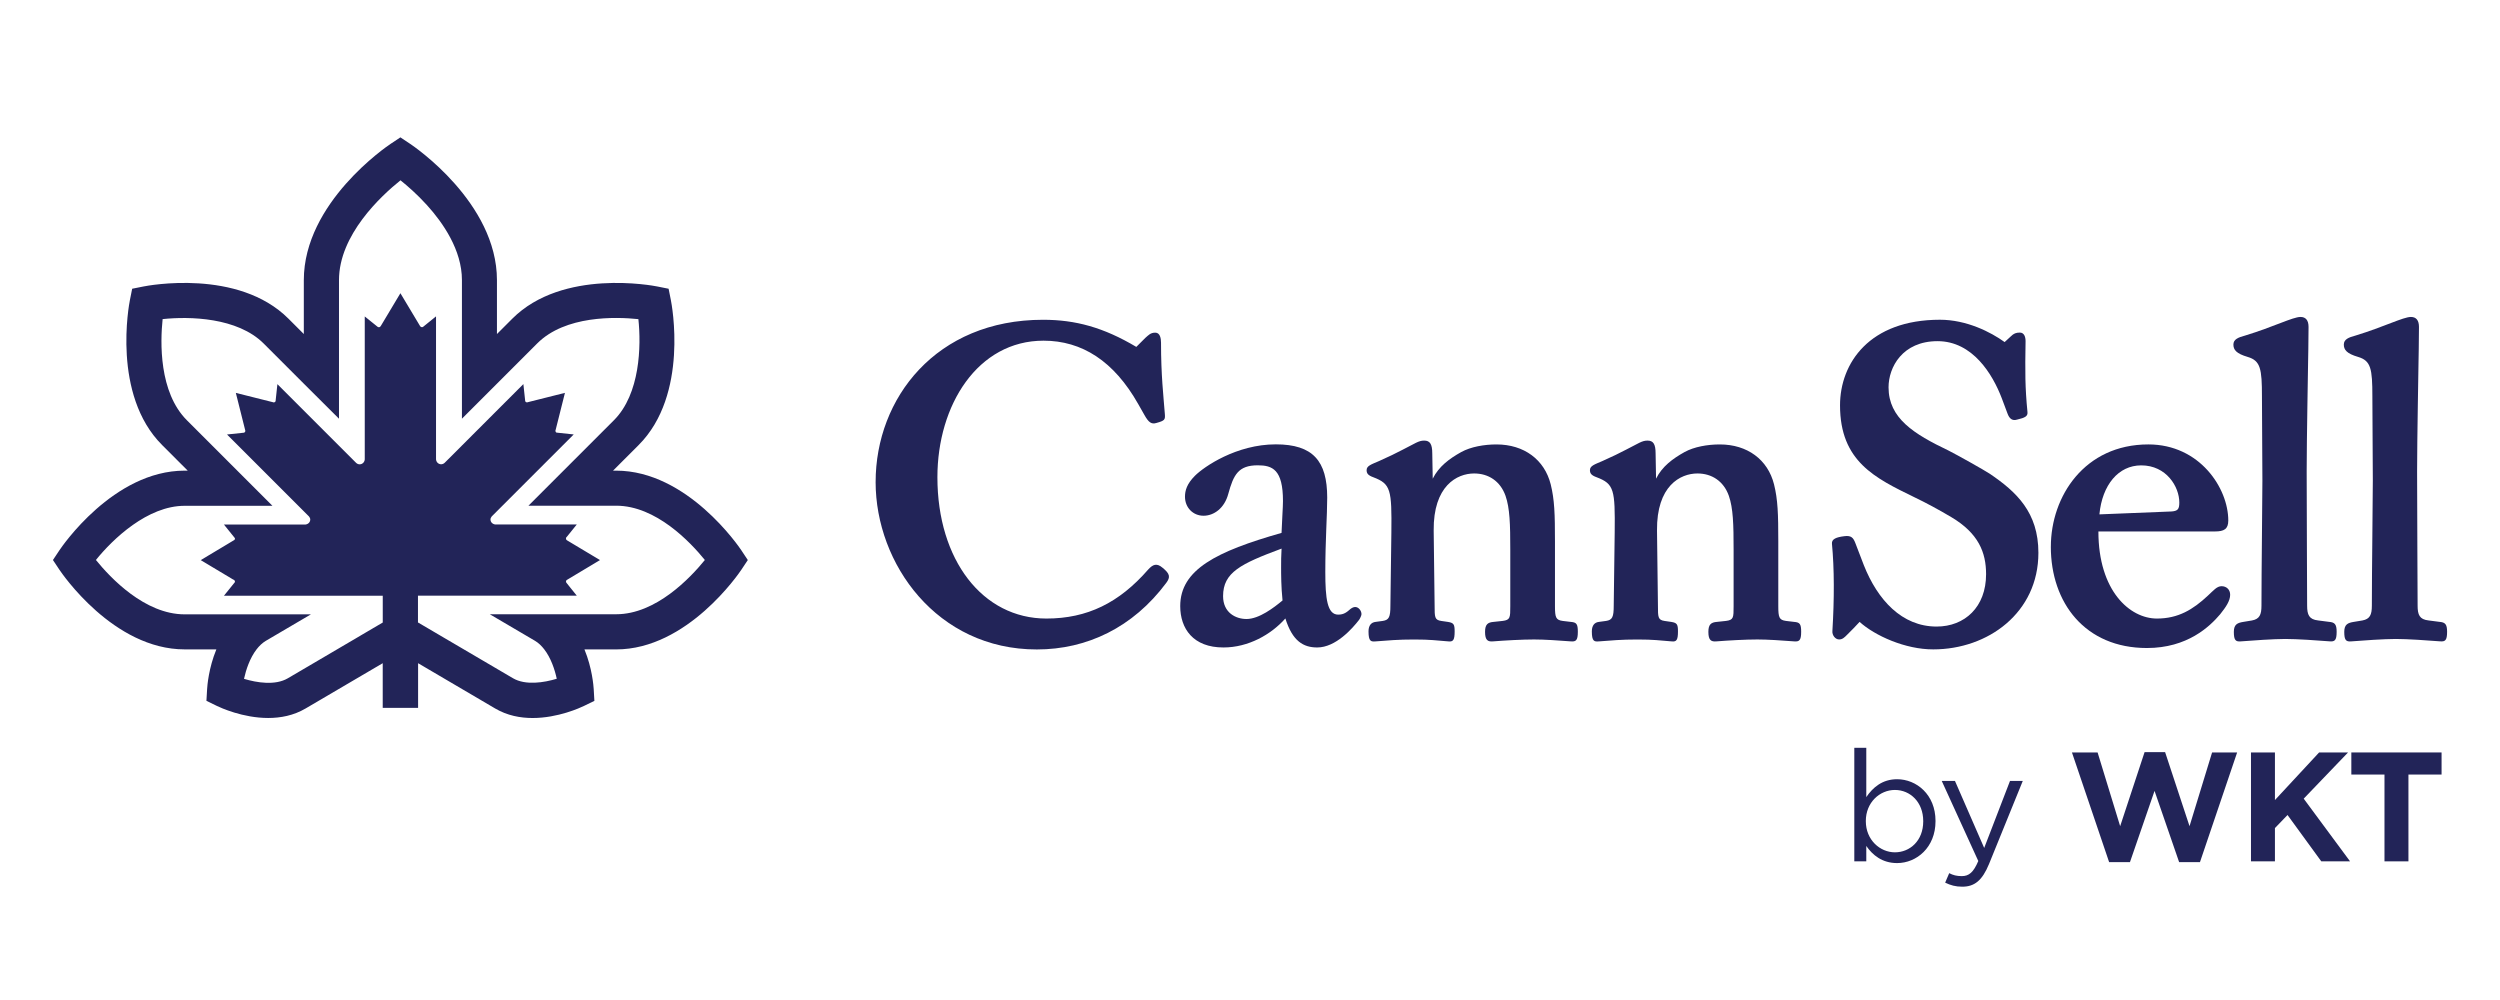 <?xml version="1.0" encoding="UTF-8"?>
<svg id="Layer_1" data-name="Layer 1" xmlns="http://www.w3.org/2000/svg" viewBox="0 0 1550 500" width="200" height="80">
  <defs>
    <style>
      .cls-1 {
        fill: #222458;
      }
    </style>
  </defs>
  <g>
    <path class="cls-1" d="M1157.1,464.49v9.55h-7.43v-70.41h7.43v30.58c4.05-5.98,9.93-11.09,19.1-11.09,11.96,0,23.82,9.45,23.82,25.85v.19c0,16.3-11.77,25.95-23.82,25.95-9.26,0-15.24-5.01-19.1-10.61ZM1192.4,449.25v-.19c0-11.77-8.1-19.29-17.55-19.29s-18.04,7.81-18.04,19.19v.19c0,11.57,8.78,19.29,18.04,19.29s17.55-7.14,17.55-19.19Z"/>
    <path class="cls-1" d="M1246.22,424.17h7.91l-20.93,51.5c-4.24,10.32-9.07,14.08-16.59,14.08-4.15,0-7.23-.87-10.61-2.51l2.51-5.88c2.41,1.25,4.63,1.83,7.81,1.83,4.44,0,7.23-2.32,10.22-9.36l-22.67-49.67h8.2l18.13,41.57,16.01-41.57Z"/>
    <path class="cls-1" d="M1284.6,406.52h15.91l13.99,45.72,15.14-45.91h12.73l15.14,45.91,13.99-45.72h15.53l-23.05,68h-12.92l-15.24-44.17-15.24,44.17h-12.92l-23.05-68Z"/>
    <path class="cls-1" d="M1395.61,406.52h14.85v29.51l27.39-29.51h17.94l-27.49,28.65,28.74,38.87h-17.84l-20.93-28.74-7.81,8.1v20.64h-14.85v-67.52Z"/>
    <path class="cls-1" d="M1478.37,420.22h-20.54v-13.7h55.94v13.7h-20.54v53.82h-14.85v-53.82Z"/>
  </g>
  <g>
    <path class="cls-1" d="M459.63,281.17c-1.35-2.02-33.42-49.37-77.64-49.37h-1.9l15.87-15.87c31.27-31.27,20.47-87.43,19.99-89.8l-1.42-7.11-7.11-1.42c-2.37-.47-58.55-11.28-89.8,19.99l-9.51,9.51v-33.41c0-48.07-51.63-83.05-53.83-84.51l-6.04-4.02-6.04,4.02c-2.2,1.47-53.83,36.44-53.83,84.51v33.41l-9.51-9.51c-31.27-31.27-87.43-20.47-89.8-19.99l-7.11,1.42-1.42,7.11c-.47,2.37-11.28,58.55,19.99,89.8l15.87,15.87h-1.9c-44.22,0-76.3,47.35-77.64,49.37l-4.02,6.04,4.02,6.04c1.35,2.02,33.42,49.37,77.64,49.37h19.66c-4.79,11.61-5.62,22.63-5.74,24.66l-.42,7.24,6.52,3.17c2.17,1.05,16.02,7.46,31.77,7.46,7.64,0,15.72-1.5,23.14-5.86l47.87-28.1v27.68h21.93v-27.68l47.87,28.12c7.41,4.35,15.5,5.86,23.14,5.86,15.75,0,29.6-6.41,31.77-7.46l6.52-3.17-.42-7.24c-.12-2.02-.95-13.05-5.74-24.66h19.62c44.22,0,76.29-47.35,77.64-49.37l4.02-6.04-4.02-6.06ZM381.99,320.85h-78.29l27.98,16.44c2.24,1.32,4.12,3.19,5.77,5.32,4.09,5.29,6.49,12.43,7.74,18.22-7.89,2.39-19.36,4.24-27.15-.33l-30.49-17.9-2.55-1.5-8.99-5.27-3.52-2.07-2.84-1.67-10.51-6.17v-16.59h98.48l-3.9-4.84-2.65-3.32c-.08-.18-.17-.37-.17-.58,0-.37.15-.7.38-.93.15-.15.32-.25.52-.32l20.19-12.1-20.27-12.13s-.07-.05-.1-.07c-.43-.22-.73-.65-.73-1.17,0-.18.03-.35.1-.5.08-.22.25-.4.43-.53l6.19-7.68h-50.67c-1.59-.23-2.85-1.45-2.85-3.09,0-.73.37-1.33.78-1.89.18-.25.35-.42.6-.6l34.31-34.31,15.92-15.92-9.69-1.03-.18-.02-.7-.07h-.05c-.42-.18-.7-.58-.75-1.07l.22-.85,5.71-22.74-22.74,5.71-.83.22c-.47-.05-.87-.33-1.07-.73l-.08-.85-1.05-9.79-15.92,15.92-32.74,32.74-.13.13c-.58.55-1.35.92-2.2.92-1.72,0-3.05-1.37-3.17-3.05v-88.64l-7.74,6.26c-.08.08-.17.15-.27.22-.22.13-.45.23-.72.23-.47,0-.85-.25-1.1-.62-.05-.08-.1-.15-.15-.23l-12.11-20.22-12.11,20.24c-.03.07-.07.12-.12.18-.23.38-.63.67-1.13.67-.27,0-.5-.1-.7-.22-.12-.07-.22-.15-.3-.23l-7.74-6.24v88.64c-.12,1.69-1.45,3.05-3.17,3.05-.87,0-1.62-.37-2.2-.92l-.13-.13-32.74-32.74-15.92-15.92-1.05,9.79-.08.83c-.2.42-.6.68-1.07.73l-.83-.22-22.74-5.71,5.72,22.81.18.75c-.03.48-.32.88-.72,1.1l-.92.1-9.73,1.03,15.92,15.92,34.31,34.31c.25.18.42.35.6.6.42.55.78,1.15.78,1.89,0,1.64-1.27,2.87-2.85,3.09h-50.69l6.04,7.49.75.93c.02.1.07.18.07.3,0,.32-.13.62-.32.83l-4.57,2.75-16.34,9.78,20.14,12.06c.32.07.58.22.77.47.18.23.32.5.32.82,0,.13-.03.23-.07.35l-.67.82-6.11,7.58h98.48v16.59l-10.51,6.17-2.84,1.67-3.5,2.07-8.99,5.27-2.54,1.5-30.49,17.9c-7.79,4.57-19.19,2.75-27.15.33,1.25-5.74,3.67-12.91,7.74-18.22,1.65-2.14,3.54-4,5.76-5.32l27.98-16.44h-78.29c-24.68,0-46.02-22.61-55.01-33.71,10.5-13,32-33.59,55.01-33.59h54.43l-21.76-21.76-31.25-31.25c-17.44-17.45-16.55-48.54-15.07-62.74,16.62-1.77,46.39-1.12,62.66,15.15l24.9,24.9,21.79,21.71v-85.92c0-28.07,26.03-52.19,38.13-61.89,4.29,3.44,10.35,8.69,16.42,15.4,9.89,10.91,21.67,27.83,21.67,46.47v85.93l21.76-21.76,24.9-24.9c17.44-17.44,48.54-16.55,62.74-15.07,1.77,16.6,1.12,46.39-15.15,62.66l-31.25,31.25-21.76,21.76h54.41c24.63,0,45.95,22.54,54.96,33.66-9.01,11.1-30.33,33.64-54.96,33.64Z"/>
    <g>
      <path class="cls-1" d="M542.89,238.84c0-51.93,37.44-100.58,103.82-100.58,20.06,0,37.44,4.71,57.8,16.82l5.59-5.59c2.07-1.79,3.24-3.24,6.19-3.24s3.54,3.54,3.54,6.19c0,20.34,1.49,32.74,2.37,44.23.28,3.54,0,4.14-5.31,5.59-2.95.88-4.74-.28-7.38-5.02l-3.84-6.77c-15.03-26.56-34.81-39.25-58.7-39.25-40.71,0-65.78,39.81-65.78,84.66,0,51.33,28.03,87.62,67.56,87.62,25.36,0,45.12-9.74,63.12-30.38,2.95-3.24,5.31-4.14,8.84-1.18,4.74,3.82,5.02,5.89,2.37,9.44-20.66,27.72-49.26,41.28-80.24,41.28-61.94.02-99.96-53.09-99.96-103.82Z"/>
      <path class="cls-1" d="M731.74,315.81c0-22.69,22.43-33.91,62.82-45.42.32-9.14.88-15.63.88-19.77,0-19.46-6.49-22.13-15.63-22.13-12.08,0-15.03,5.91-18.27,17.7-2.35,8.84-8.86,13.57-15.35,13.57s-11.5-5.02-11.5-11.8c0-3.84,1.18-7.98,6.19-13,5.59-5.59,25.68-19.46,50.14-19.46,23.01,0,31.85,10.33,31.85,33.02,0,10.93-1.18,26.53-1.18,46.02,0,16.52,1.18,26.53,7.98,26.53,3.54,0,5.31-1.47,7.66-3.54,1.18-.88,2.07-1.18,2.95-1.18,2.07,0,3.84,2.35,3.84,4.42,0,.88-.88,2.67-1.49,3.54-4.14,5.34-14.45,17.12-25.96,17.12-8.54,0-15.32-3.84-19.74-17.99-8.86,10.01-23.01,17.99-38.36,17.99-18.86.05-26.83-11.75-26.83-25.63ZM772.76,323.79c7.94,0,17.1-7.09,22.41-11.5-.88-8.54-.88-16.24-.88-20.66,0-3.82,0-6.77.28-11.5-25.36,9.44-36.26,14.75-36.26,29.48,0,10.33,7.94,14.17,14.45,14.17Z"/>
      <path class="cls-1" d="M852.9,337.65c-2.94.28-4.42,0-4.42-6.19,0-3.82,1.79-5.59,4.42-5.89l4.44-.6c3.82-.6,4.71-2.35,4.71-9.44l.6-45.42c.28-26.56-.32-30.08-11.21-34.22-3.24-1.18-4.14-2.35-4.14-4.42,0-2.67,2.95-3.54,7.66-5.59,4.74-2.07,12.1-5.62,14.75-7.09,7.69-3.84,9.74-5.62,13.28-5.62s5.02,2.07,5.02,7.98l.28,15.63c3.84-7.66,10.33-12.4,17.7-16.52,5.91-3.24,14.17-4.71,21.83-4.71,17.1,0,29.78,9.44,33.62,24.76,2.35,9.44,2.64,18.3,2.64,35.41v40.11c0,7.09.6,8.54,4.74,9.14l5.02.6c3.54.28,4.42,1.18,4.42,6.17,0,5.34-1.18,6.19-4.42,5.91-7.69-.58-16.24-1.18-22.73-1.18-7.38,0-17.99.6-25.36,1.18-3.24.28-5.02-.58-5.02-5.91,0-4.71,1.79-5.89,5.31-6.17l5.62-.6c4.71-.6,4.71-2.07,4.71-9.14v-35.09c0-15.63-.28-25.68-2.95-33.34-3.24-9.14-10.61-13.85-19.46-13.85-10.61,0-25.38,7.66-25.08,35.41l.58,46.59c0,7.09,0,8.84,4.14,9.44l4.14.6c3.55.58,4.14,1.47,4.14,5.89,0,5.31-.88,6.49-3.82,6.19-7.69-.58-10.93-1.18-21.26-1.18s-15.92.58-23.89,1.17Z"/>
      <path class="cls-1" d="M991.36,337.65c-2.94.28-4.42,0-4.42-6.19,0-3.82,1.79-5.59,4.42-5.89l4.44-.6c3.82-.6,4.71-2.35,4.71-9.44l.6-45.42c.28-26.56-.32-30.08-11.21-34.22-3.24-1.18-4.14-2.35-4.14-4.42,0-2.67,2.95-3.54,7.66-5.59,4.74-2.07,12.1-5.62,14.75-7.09,7.69-3.84,9.74-5.62,13.28-5.62s5.02,2.07,5.02,7.98l.28,15.63c3.84-7.66,10.33-12.4,17.7-16.52,5.91-3.24,14.17-4.71,21.83-4.71,17.1,0,29.78,9.44,33.62,24.76,2.35,9.44,2.64,18.3,2.64,35.41v40.11c0,7.09.6,8.54,4.74,9.14l5.02.6c3.54.28,4.42,1.18,4.42,6.17,0,5.34-1.18,6.19-4.42,5.91-7.69-.58-16.24-1.18-22.73-1.18-7.38,0-17.99.6-25.36,1.18-3.24.28-5.02-.58-5.02-5.91,0-4.71,1.79-5.89,5.31-6.17l5.62-.6c4.71-.6,4.71-2.07,4.71-9.14v-35.09c0-15.63-.28-25.68-2.95-33.34-3.24-9.14-10.61-13.85-19.46-13.85-10.61,0-25.38,7.66-25.08,35.41l.58,46.59c0,7.09,0,8.84,4.14,9.44l4.14.6c3.55.58,4.14,1.47,4.14,5.89,0,5.31-.88,6.49-3.82,6.19-7.69-.58-10.93-1.18-21.26-1.18s-15.92.58-23.89,1.17Z"/>
      <path class="cls-1" d="M1152.94,325.57c-1.49,1.75-5.62,5.89-7.69,7.94-1.75,1.79-2.95,2.95-5.02,2.95-2.35,0-4.42-2.67-4.14-5.31,1.2-19.77,1.2-38.64-.28-54-.28-2.94,2.67-4.1,7.69-4.71,4.42-.6,5.59,1.18,6.77,4.14l5.31,13.85c8.54,21.54,23.61,38.04,45.12,38.04,17.42,0,30.67-12.08,30.67-32.45,0-13.55-4.71-25.36-21.52-35.37-7.98-4.74-15.63-8.86-23.01-12.4-24.18-11.8-46.02-22.13-46.02-56.92,0-26.25,18.27-53.09,61.94-53.09,16.52,0,31.55,7.66,40.11,13.85l3.84-3.54c1.79-1.79,3.24-2.35,5.59-2.35,2.67,0,3.55,2.64,3.55,5.31-.32,19.17-.32,28.6,1.18,43.95.28,2.64-1.49,3.54-6.49,4.71-2.95.88-4.74-.6-5.91-3.84l-3.54-9.44c-5.62-14.75-18-35.37-39.81-35.37s-30.38,16.22-30.38,28.6c0,19.17,15.63,28.92,37.16,39.21,5.31,2.67,22.13,12.1,25.68,14.45,16.5,11.21,30.07,23.89,30.07,48.97,0,37.16-31.27,59.87-65.17,59.87-17.37.05-36.24-8.51-45.69-17.05Z"/>
      <path class="cls-1" d="M1271.53,278.95c0-31.27,20.94-63.41,60.47-63.41,31.85,0,49.54,27.13,49.54,47.19,0,5.31-2.67,6.77-8.26,6.77h-72.27c0,36.86,19.47,54,36.29,54,13.27,0,22.41-5.62,31.55-14.17,3.54-3.24,5.59-5.89,8.54-5.89s5.31,2.04,5.31,5.31c0,3.82-2.67,7.66-6.19,12.08-6.49,7.66-20.34,20.94-45.42,20.94-38.34,0-59.57-28.02-59.57-62.82ZM1346.15,257.13c4.14-.28,5.02-1.47,5.02-5.59,0-9.73-7.98-23.01-23.61-23.01-14.15,0-24.18,12.1-25.93,30.38l44.52-1.79Z"/>
      <path class="cls-1" d="M1389.4,337.65c-3.24.28-4.42-.58-4.42-5.91,0-4.71,2.35-5.59,5.91-6.17l5.31-.88c4.71-.88,5.91-3.55,5.91-9.14,0-21.83.58-65.78.58-77.57,0-14.15-.28-37.76-.28-52.21,0-17.1-.88-22.13-8.86-24.48-7.06-2.07-8.84-4.42-8.84-7.66s2.95-4.44,7.38-5.62c17.42-5.31,29.48-11.5,34.22-11.5,3.24,0,4.99,2.07,4.99,6.19,0,11.21-.28,18.59-.28,21.83,0,2.67-.88,47.79-.88,67.84,0,28.9.28,69.31.28,83.16,0,5.59,1.2,8.54,6.79,9.14l6.77.88c3.55.28,4.74,1.47,4.74,6.17,0,5.34-1.18,6.19-4.42,5.91-7.38-.58-20.06-1.47-27.43-1.47-7.37.02-20.07.9-27.45,1.49Z"/>
      <path class="cls-1" d="M1457.86,337.65c-3.24.28-4.42-.58-4.42-5.91,0-4.71,2.35-5.59,5.91-6.17l5.31-.88c4.71-.88,5.89-3.55,5.89-9.14,0-21.83.6-65.78.6-77.57,0-14.15-.28-37.76-.28-52.21,0-17.1-.88-22.13-8.86-24.48-7.06-2.07-8.84-4.42-8.84-7.66s2.95-4.44,7.38-5.62c17.42-5.31,29.48-11.5,34.22-11.5,3.24,0,4.99,2.07,4.99,6.19,0,11.21-.28,18.59-.28,21.83,0,2.67-.88,47.79-.88,67.84,0,28.9.32,69.31.32,83.16,0,5.59,1.18,8.54,6.77,9.14l6.77.88c3.55.28,4.74,1.47,4.74,6.17,0,5.34-1.18,6.19-4.42,5.91-7.38-.58-20.06-1.47-27.43-1.47-7.39.02-20.09.9-27.46,1.49Z"/>
    </g>
  </g>
</svg>